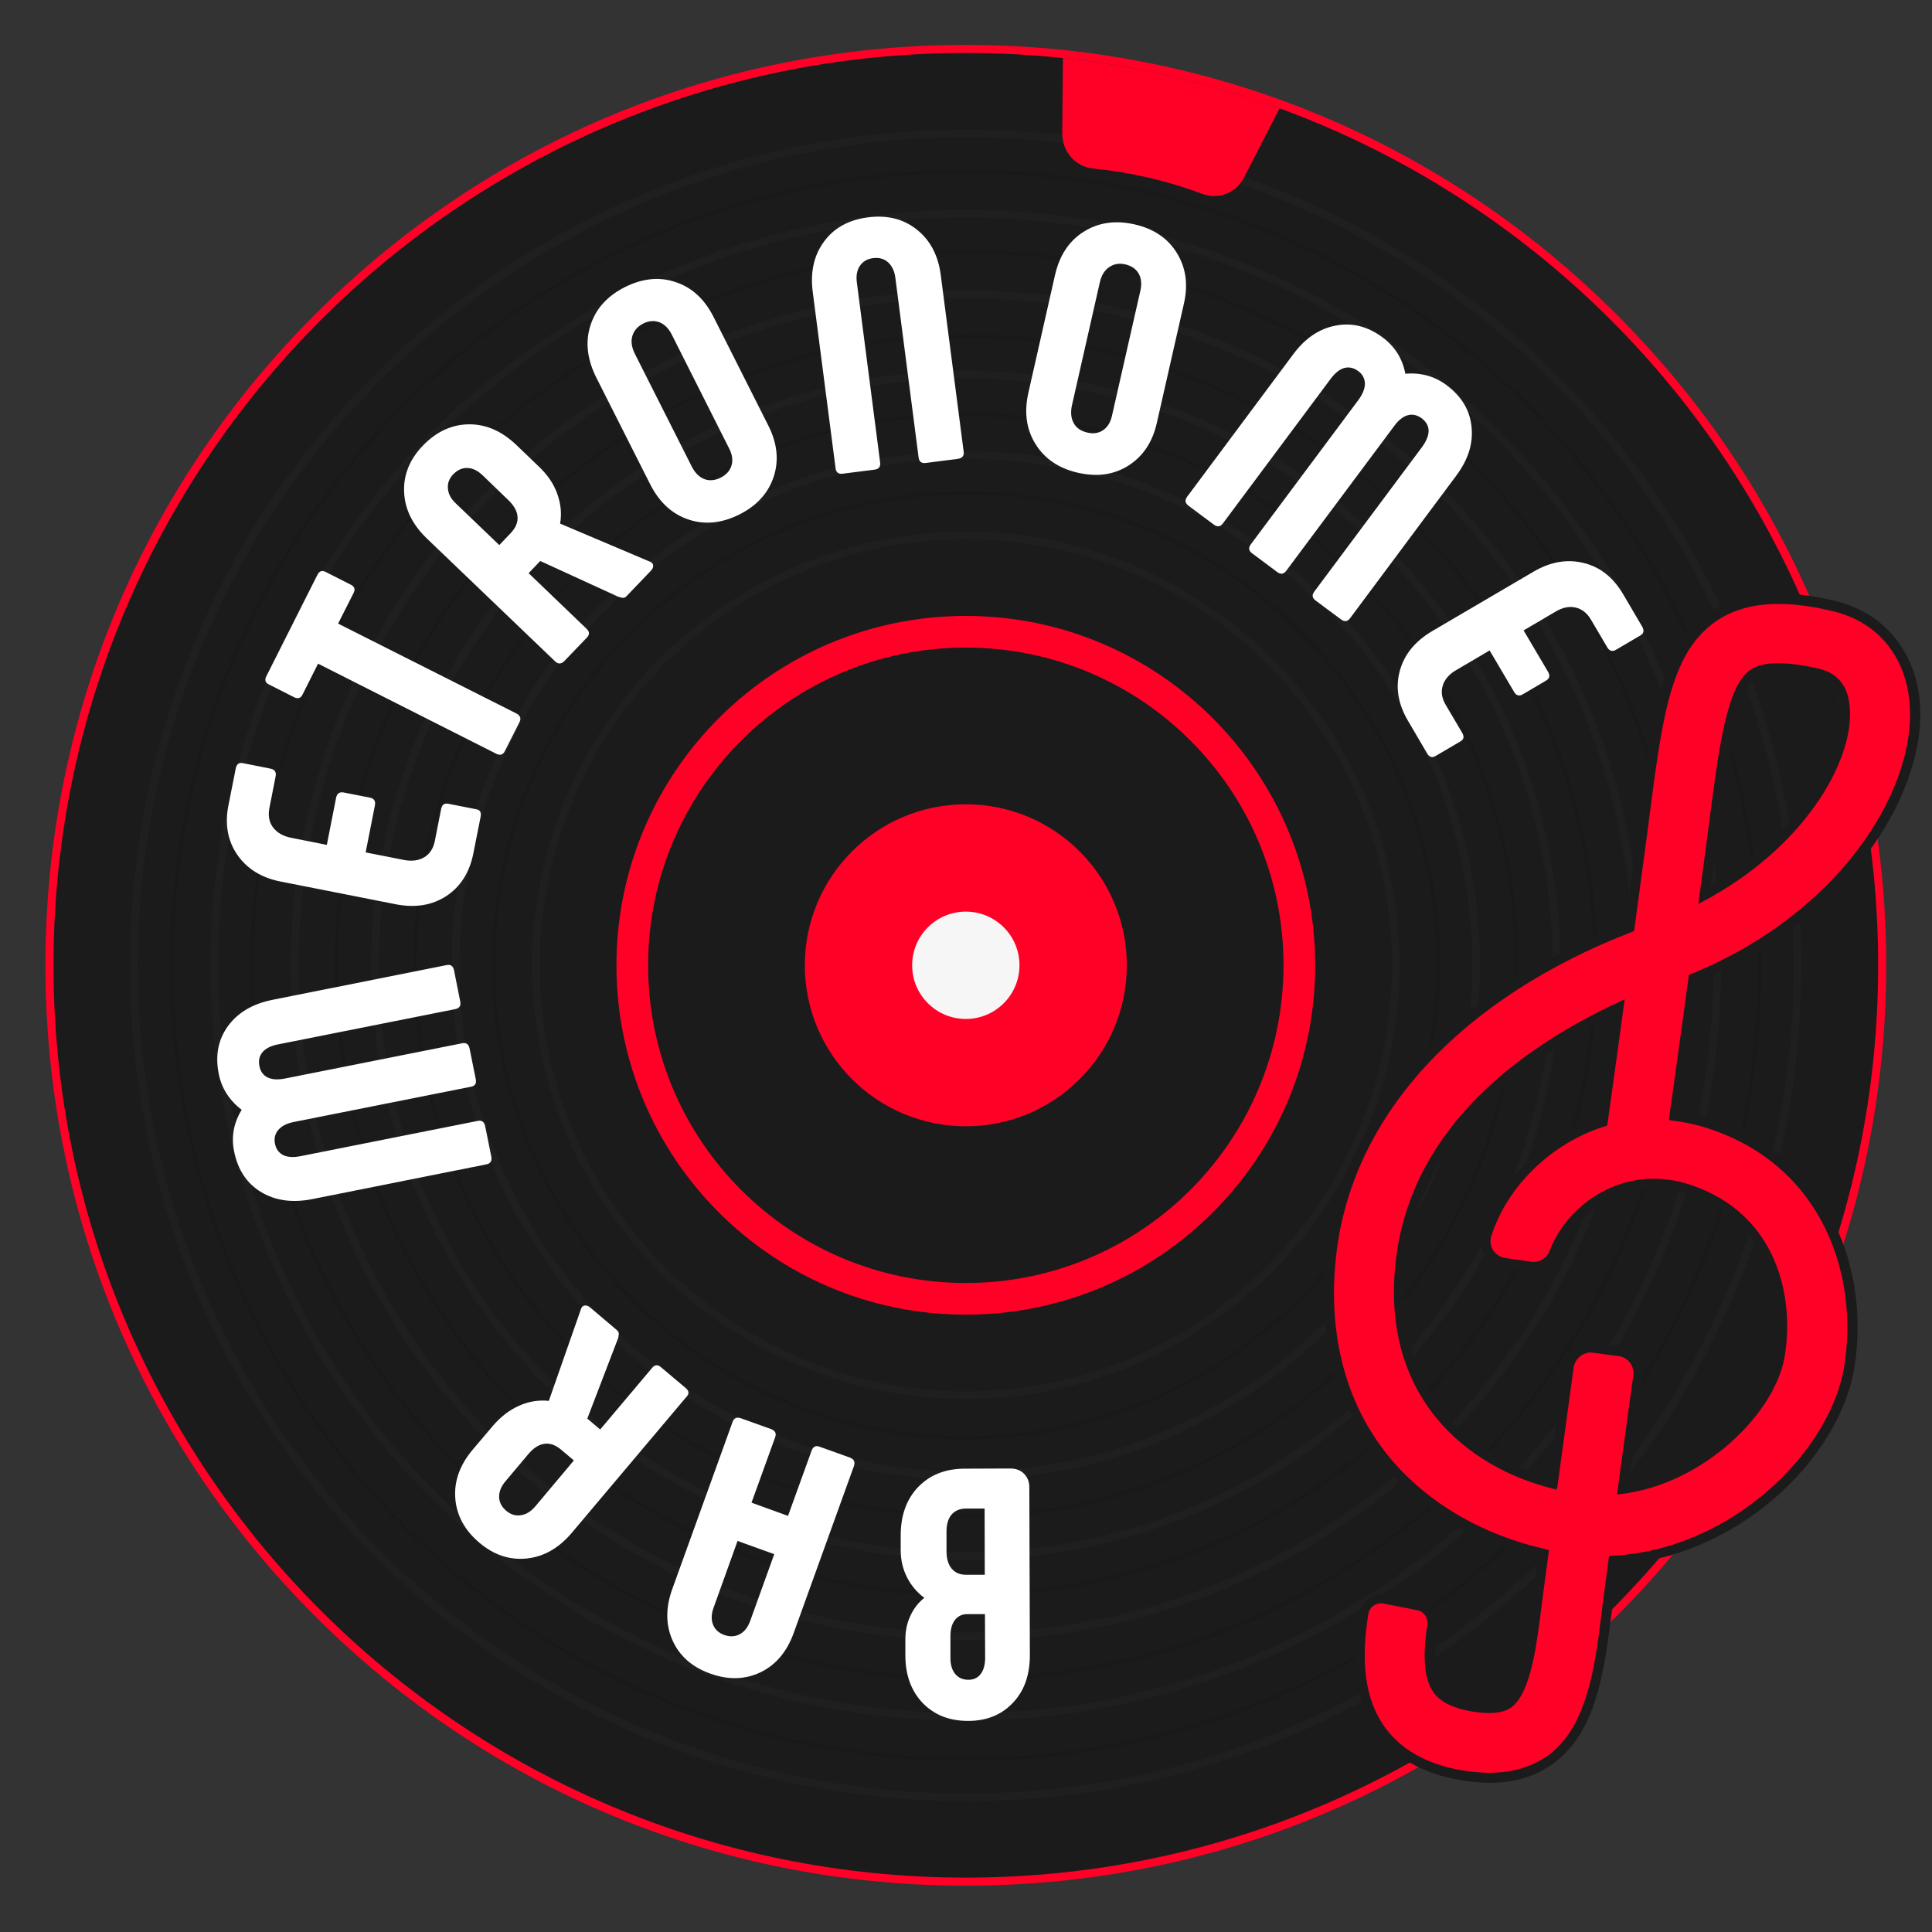 <?xml version="1.0" encoding="utf-8"?>
<!-- Generator: Adobe Illustrator 26.0.1, SVG Export Plug-In . SVG Version: 6.00 Build 0)  -->
<svg version="1.1" id="Layer_1" xmlns="http://www.w3.org/2000/svg" xmlns:xlink="http://www.w3.org/1999/xlink" x="0px" y="0px"
	 viewBox="0 0 1080 1080" style="enable-background:new 0 0 1080 1080;" xml:space="preserve">
<rect x="0" y="0" width="1080" height="1080" fill="#333333" stroke="none"/>
<style type="text/css">
	.st0{fill:#FF0127;}
	.st1{fill:#1B1B1B;}
	.st2{fill:#F6F6F6;}
	.st3{opacity:0.25;}
	.st4{fill:#2B2B2B;}
	.st5{fill:#141414;}
	.st6{fill:#FFFFFF;}
</style>
<g id="plate_00000124164240857740274770000012918094435695234210_">
	<g id="plate_00000055688540614656958370000007827075673431158407_">
		<path id="outline_00000044863657711221970470000009435579696281385108_" class="st0" d="M903.7,175.8
			C806.5,78.6,677.3,25.1,539.9,25.1c-137.4,0-266.6,53.5-363.8,150.7C78.9,273,25.4,402.2,25.4,539.6
			c0,137.4,53.5,266.6,150.7,363.8c97.2,97.2,226.4,150.7,363.8,150.7c137.4,0,266.6-53.5,363.8-150.7
			c97.2-97.2,150.7-226.4,150.7-363.8S1000.9,273,903.7,175.8z M539.9,1048.1L539.9,1048.1c-280.4,0-508.5-228.1-508.5-508.5
			c0-280.4,228.1-508.5,508.5-508.5c280.4,0,508.5,228.1,508.5,508.5C1048.4,820,820.3,1048.1,539.9,1048.1z"/>
		<path id="plate_00000135688934508773583000000005293409438624371844_" class="st1" d="M1049.9,539.6c0-281.7-228.3-510-510-510
			s-510,228.3-510,510c0,281.7,228.3,510,510,510S1049.9,821.3,1049.9,539.6 M539.9,569.6c-16.6,0-30-13.4-30-30
			c0-16.6,13.4-30,30-30c16.6,0,30,13.4,30,30C569.9,556.2,556.4,569.6,539.9,569.6z"/>
		<circle id="shadow_00000152952835201139808500000002333886345256870588_" class="st1" cx="539.9" cy="539.6" r="264.1"/>
		<path class="st0" d="M539.9,344.3c-107.9,0-195.3,87.4-195.3,195.3S432,734.9,539.9,734.9c107.9,0,195.3-87.4,195.3-195.3
			C735.2,431.8,647.7,344.3,539.9,344.3z M539.9,717.2c-98.1,0-177.6-79.5-177.6-177.6c0-98.1,79.5-177.6,177.6-177.6
			c98.1,0,177.6,79.5,177.6,177.6C717.4,637.7,637.9,717.2,539.9,717.2z"/>
		<circle class="st0" cx="539.9" cy="539.6" r="90"/>
		<circle class="st2" cx="539.9" cy="539.6" r="30"/>
	</g>
	<g id="lines_00000011713261495411092570000010346360493192424089_">
		<g id="gray_00000109747140647280202670000005193131174788755358_" class="st3">
			<path class="st4" d="M539.9,297.2c-133.7,0-242.4,108.7-242.4,242.4S406.2,782,539.9,782s242.4-108.7,242.4-242.4
				S673.5,297.2,539.9,297.2z M539.9,777.8c-131.3,0-238.2-106.8-238.2-238.2c0-131.3,106.8-238.2,238.2-238.2
				c131.3,0,238.2,106.8,238.2,238.2C778,671,671.2,777.8,539.9,777.8z"/>
			<path class="st4" d="M539.9,252.3c-158.4,0-287.4,128.9-287.4,287.4c0,158.4,128.9,287.4,287.4,287.4
				c158.4,0,287.4-128.9,287.4-287.4C827.2,381.2,698.3,252.3,539.9,252.3z M539.9,822.7c-156.1,0-283.1-127-283.1-283.1
				s127-283.1,283.1-283.1S823,383.5,823,539.6S696,822.7,539.9,822.7z"/>
			<path class="st4" d="M539.9,207.3c-183.2,0-332.3,149.1-332.3,332.3c0,183.2,149.1,332.3,332.3,332.3
				c183.2,0,332.3-149.1,332.3-332.3C872.2,356.4,723.1,207.3,539.9,207.3z M539.9,867.7c-180.9,0-328.1-147.2-328.1-328.1
				c0-180.9,147.2-328.1,328.1-328.1c180.9,0,328.1,147.2,328.1,328.1C867.9,720.5,720.8,867.7,539.9,867.7z"/>
			<path class="st4" d="M539.9,162.4c-208,0-377.3,169.2-377.3,377.3c0,208,169.2,377.3,377.3,377.3c208,0,377.3-169.2,377.3-377.3
				C917.1,331.6,747.9,162.4,539.9,162.4z M539.9,912.7c-205.7,0-373-167.3-373-373c0-205.7,167.3-373,373-373
				c205.7,0,373,167.3,373,373S745.5,912.7,539.9,912.7z"/>
			<path class="st4" d="M539.9,117.4c-232.8,0-422.2,189.4-422.2,422.2c0,232.8,189.4,422.2,422.2,422.2
				c232.8,0,422.2-189.4,422.2-422.2C962.1,306.8,772.7,117.4,539.9,117.4z M539.9,957.6c-230.5,0-418-187.5-418-418
				c0-230.5,187.5-418,418-418c230.5,0,418,187.5,418,418C957.8,770.1,770.3,957.6,539.9,957.6z"/>
			<path class="st4" d="M870.2,209.3C782,121.1,664.6,72.5,539.9,72.5s-242.1,48.6-330.3,136.8C121.3,297.5,72.7,414.8,72.7,539.6
				S121.3,781.7,209.5,870c88.2,88.2,205.6,136.8,330.3,136.8c124.8,0,242.1-48.6,330.3-136.8c88.2-88.2,136.8-205.6,136.8-330.3
				C1007,414.8,958.4,297.5,870.2,209.3z M539.9,1002.6c-255.3,0-462.9-207.7-462.9-462.9S284.6,76.7,539.9,76.7
				s462.9,207.7,462.9,462.9S795.1,1002.6,539.9,1002.6z"/>
		</g>
		<g id="black_00000112611462398196799060000005212644566473834117_" class="st3">
			<path class="st5" d="M539.9,804.7c-146.2,0-265.1-118.9-265.1-265.1s118.9-265.1,265.1-265.1c70.8,0,137.4,27.6,187.5,77.7
				c50.1,50.1,77.6,116.7,77.6,187.5C805,685.8,686,804.7,539.9,804.7z M539.9,276.6c-145,0-263,118-263,263c0,145,118,263,263,263
				c145,0,263-118,263-263c0-70.2-27.4-136.3-77-186C676.2,304,610.1,276.6,539.9,276.6z"/>
			<path class="st5" d="M539.9,848.7c-170.4,0-309-138.6-309-309s138.6-309,309-309c170.4,0,309,138.6,309,309
				S710.3,848.7,539.9,848.7z M539.9,232.7c-169.2,0-306.9,137.7-306.9,306.9s137.7,306.9,306.9,306.9
				c169.2,0,306.9-137.7,306.9-306.9C846.8,370.4,709.1,232.7,539.9,232.7z"/>
			<path class="st5" d="M539.9,892.6c-194.6,0-353-158.3-353-353c0-194.6,158.3-353,353-353c194.6,0,353,158.3,353,353
				S734.5,892.6,539.9,892.6z M539.9,188.8C346.4,188.8,189,346.2,189,539.6c0,193.5,157.4,350.8,350.8,350.8
				c193.5,0,350.8-157.4,350.8-350.8C890.7,346.2,733.3,188.8,539.9,188.8z"/>
			<path class="st5" d="M539.9,939.6c-220.5,0-399.9-179.4-399.9-399.9c0-220.5,179.4-399.9,399.9-399.9
				c220.5,0,399.9,179.4,399.9,399.9C939.8,760.2,760.4,939.6,539.9,939.6z M539.9,141.8C320.5,141.8,142,320.3,142,539.6
				c0,219.4,178.5,397.8,397.8,397.8S937.7,759,937.7,539.6S759.2,141.8,539.9,141.8z"/>
			<path class="st5" d="M539.9,984.5c-118.8,0-230.5-46.3-314.6-130.3C141.3,770.2,95,658.5,95,539.6
				C95,294.3,294.6,94.8,539.9,94.8c245.3,0,444.9,199.6,444.9,444.9S785.2,984.5,539.9,984.5z M539.9,96.9
				c-244.1,0-442.8,198.6-442.8,442.8c0,118.3,46.1,229.5,129.7,313.1c83.6,83.6,194.8,129.7,313.1,129.7
				c244.1,0,442.8-198.6,442.8-442.8C982.6,295.5,784,96.9,539.9,96.9z"/>
		</g>
	</g>
</g>
<g>
	<path class="st6" d="M575.4,831.3c0-3-1-5.5-3-7.5c-2-2-4.6-2.9-7.7-2.9l-25.5,0.1c-10.7,0-19.4,3.5-25.9,10.2
		c-6.5,6.8-9.8,15.8-9.8,27.1l0,8.3c0,5.5,1.2,10.5,3.5,15.1c2.3,4.5,5.5,8.4,9.7,11.5c-3.5,2.8-6.1,6.2-8,10.5
		c-1.9,4.2-2.7,8.8-2.6,13.8l0,7.9c0,11,3.3,19.9,9.7,26.6c6.5,6.7,14.9,10,25.4,10c10.3,0,18.7-3.4,25-10.1
		c6.4-6.7,9.5-15.6,9.5-26.6L575.4,831.3z M529.1,856.2c0-4.1,0.9-7.2,2.8-9.5c1.9-2.2,4.6-3.4,8-3.4l10.5,0l0.1,37l-10.5,0
		c-3.4,0-6-1.1-8-3.4c-1.9-2.3-2.9-5.5-2.9-9.8L529.1,856.2z M548.2,935.8c-1.6,2.1-3.9,3.2-6.8,3.2c-3.1,0-5.5-1-7.3-3.1
		c-1.8-2.1-2.7-4.9-2.8-8.5l0-12.8c0-3.8,0.8-6.8,2.5-9c1.7-2.2,4-3.3,7.1-3.3l9.7,0l0.1,25C550.6,930.9,549.8,933.7,548.2,935.8z"
		/>
	<path class="st6" d="M475.1,814.8l-17-6.1c-2.1-0.8-3.6,0-4.4,2.2l-13.2,36.5l-20.4-7.4l13.2-36.5c0.8-2.2,0.1-3.7-2.2-4.6l-17-6.1
		c-2.3-0.8-3.8-0.1-4.6,2.1l-33.7,93.4c-3.8,10.5-3.7,20.1,0.2,28.8c3.9,8.7,11,14.9,21.2,18.5c10.1,3.6,19.4,3.3,28-0.8
		c8.6-4.2,14.7-11.5,18.5-22l33.7-93.4C478.1,817.2,477.4,815.7,475.1,814.8z M419.4,906c-1.3,3.6-3.2,6.1-5.8,7.5
		c-2.6,1.4-5.4,1.6-8.6,0.5c-3.2-1.1-5.3-3.1-6.4-5.8c-1.1-2.8-1-5.9,0.3-9.5l13.4-37.3l20.5,7.4L419.4,906z"/>
	<path class="st6" d="M383.4,776l-14-11.8c-1.8-1.5-3.4-1.3-4.9,0.5l-29,34.4l-7.2-6.1l17.1-44.6c0.4-1.2,0.5-2.2,0.5-2.9
		c0-0.7-0.4-1.4-1.1-2l-14.9-12.6c-0.8-0.7-1.6-1.1-2.5-1.1c-0.8-0.1-1.5,0.2-2.1,0.9l-0.4,0.7l-18.1,51.7
		c-5.6-0.6-11.2,0.3-16.6,2.7c-5.4,2.4-10.4,6.2-14.8,11.4l-11.1,13.1c-7.2,8.5-10.5,17.6-9.8,27.2c0.7,9.6,5.2,17.9,13.6,25
		c8.1,6.8,16.9,9.7,26.4,8.7c9.5-1,17.9-5.8,25.1-14.3l64-75.9C385.4,779.2,385.2,777.6,383.4,776z M299.3,842
		c-2.5,2.9-5.1,4.6-8.1,5c-2.9,0.5-5.6-0.3-8.1-2.4c-2.7-2.2-4-4.8-4.1-7.8c0-3,1.1-5.9,3.6-8.8l12.7-15.1c2.9-3.4,5.9-5.4,9-5.8
		c3.1-0.5,6.3,0.7,9.4,3.3l7.1,6L299.3,842z"/>
	<path class="st6" d="M271.8,650.9l-97.2,19.4c-11.1,2.2-20.6,0.9-28.6-3.9c-8-4.8-13-12.4-15.1-22.6c-1.7-8.3-0.3-16.1,4.2-23.4
		c-6.9-5.3-11.2-12-12.8-20c-2.1-10.4-0.3-19.4,5.2-26.9c5.5-7.5,13.8-12.4,24.9-14.6l97.2-19.4c2.3-0.5,3.7,0.5,4.2,2.9l3.5,17.6
		c0.4,2.2-0.5,3.6-2.8,4.1l-99,19.7c-4,0.8-6.9,2.2-8.7,4.3c-1.8,2.1-2.4,4.7-1.8,7.8c0.6,3,2.1,5.2,4.6,6.4
		c2.5,1.2,5.7,1.4,9.7,0.6l99-19.7c2.3-0.5,3.7,0.5,4.2,2.9l3.5,17.4c0.4,2.2-0.5,3.6-2.8,4l-99,19.7c-3.9,0.8-6.7,2.2-8.6,4.4
		c-1.8,2.1-2.5,4.7-1.9,7.7c0.6,3,2.1,5.1,4.6,6.4c2.5,1.2,5.7,1.4,9.7,0.6l99-19.7c2.3-0.5,3.7,0.5,4.2,2.9l3.5,17.4
		C275,649.1,274.1,650.5,271.8,650.9z"/>
	<path class="st6" d="M268.7,456.4l-4.1,20.7c-2.1,10.6-7.2,18.6-15.1,23.8c-8,5.2-17.4,6.7-28.2,4.6l-64.4-12.7
		c-10.7-2.1-18.8-7.1-24.2-14.9c-5.4-7.8-7.1-17.1-5-27.7l4.1-20.7c0.5-2.4,1.8-3.3,4-2.9l15.5,3.1c2.3,0.5,3.2,1.9,2.8,4.2
		l-3.5,17.8c-0.8,4.2-0.2,7.8,2,10.8c2.2,2.9,5.5,4.9,10,5.8l20.1,4l5.2-26.4c0.5-2.4,1.9-3.3,4.2-2.9l14.7,2.9
		c2.3,0.4,3.2,1.9,2.8,4.2l-5.2,26.4l21.3,4.2c4.5,0.9,8.3,0.4,11.5-1.5c3.1-1.9,5.1-5,5.9-9.2l3.5-17.8c0.5-2.4,1.8-3.3,4-2.9
		l15.7,3.1C268.3,452.7,269.1,454.1,268.7,456.4z"/>
	<path class="st6" d="M290.4,403.7l-8.2,16.2c-1,2-2.6,2.5-4.7,1.5L177.8,371l-8.7,17.3c-1,2-2.5,2.5-4.6,1.5l-14.2-7.2
		c-2-1-2.5-2.5-1.4-4.6l28.5-56.6c1.1-2.2,2.6-2.7,4.6-1.7l14.2,7.2c2,1,2.5,2.6,1.4,4.7l-8.6,17l99.8,50.3
		C290.9,400.1,291.4,401.7,290.4,403.7z"/>
	<path class="st6" d="M364.3,314.5l-0.7-0.4l-50.5-21.4c1-5.6,0.4-11.1-1.6-16.7c-2-5.6-5.5-10.7-10.5-15.4l-12.4-11.9
		c-8.1-7.7-16.9-11.6-26.5-11.5c-9.6,0.1-18.2,4.1-25.8,12c-7.3,7.6-10.8,16.3-10.4,25.8c0.4,9.6,4.6,18.2,12.7,26l71.7,68.7
		c1.7,1.6,3.4,1.6,5.1-0.1l12.7-13.2c1.6-1.7,1.5-3.3-0.2-4.9l-32.4-31.1l6.5-6.8l43.4,19.9c1.2,0.4,2.2,0.7,2.9,0.7
		c0.7,0,1.4-0.3,2-1l13.5-14.1c0.7-0.8,1.2-1.5,1.3-2.3C365.2,315.9,365,315.2,364.3,314.5z M285.5,298l-6.4,6.7l-24.2-23.2
		c-2.8-2.6-4.3-5.4-4.5-8.4c-0.3-2.9,0.7-5.6,2.9-7.9c2.4-2.5,5.1-3.7,8-3.6c3,0.1,5.8,1.5,8.6,4.2l14.2,13.7c3.2,3.1,5,6.2,5.2,9.3
		C289.6,291.9,288.3,295,285.5,298z"/>
	<path class="st6" d="M429.5,237.9L398.8,177c-5-9.8-12-16.3-21.1-19.3c-9.1-3.1-18.6-2.1-28.4,2.8c-9.8,5-16.2,12-19.2,21.3
		c-3,9.2-1.9,18.9,3.1,29l30.2,59.8c5.1,10.1,12.2,16.7,21.4,19.8c9.2,3.1,18.7,2.1,28.5-2.8c9.8-4.9,16.2-12,19.2-21.1
		C435.5,257.3,434.5,247.8,429.5,237.9z M408.9,260.3c-0.9,2.9-2.9,5.1-6,6.7c-3.2,1.6-6.3,1.9-9.2,0.8c-2.9-1.1-5.2-3.5-7-7
		l-31.8-63c-1.8-3.6-2.3-7-1.4-10c0.9-3,2.9-5.3,6-6.9c3.1-1.6,6.1-1.8,9-0.8c2.9,1.1,5.1,3.3,6.9,6.7l32.3,64.1
		C409.4,254.3,409.8,257.5,408.9,260.3z"/>
	<path class="st6" d="M535.5,256.5l-18,2.3c-2.4,0.3-3.7-0.7-4-3.1l-13-100.5c-0.5-3.8-1.9-6.6-4.1-8.6c-2.2-2-5-2.7-8.3-2.3
		c-3.3,0.4-5.8,1.9-7.4,4.3c-1.7,2.5-2.2,5.6-1.7,9.4l13,100.5c0.3,2.3-0.7,3.7-2.9,4l-18,2.3c-2.4,0.3-3.7-0.7-4-3L454.3,163
		c-1.4-10.9,0.7-20.3,6.3-27.9c5.6-7.7,13.8-12.2,24.6-13.6c10.8-1.4,19.9,0.9,27.4,6.9c7.5,6,11.9,14.5,13.3,25.4l12.8,98.7
		C539,254.8,537.9,256.1,535.5,256.5z"/>
	<path class="st6" d="M657.8,141.3c-5.1-8.2-13-13.5-23.7-15.9c-10.7-2.4-20.2-1-28.4,4.2c-8.2,5.2-13.5,13.3-16,24.4l-14.8,65.4
		c-2.5,11-1.2,20.6,4,28.9c5.1,8.2,13.1,13.6,23.8,16c10.7,2.4,20.1,1.1,28.2-4.1c8.1-5.2,13.4-13.1,15.8-23.9l15.1-66.5
		C664.3,159,662.9,149.5,657.8,141.3z M637.5,162.4l-15.9,70c-0.8,3.7-2.5,6.4-5,8.1c-2.5,1.7-5.5,2.1-8.8,1.3
		c-3.5-0.8-6.1-2.5-7.6-5.3c-1.5-2.7-1.8-6-1-9.8l15.6-68.8c0.9-4,2.6-6.8,5.3-8.6c2.6-1.8,5.6-2.3,9-1.5c3.4,0.8,5.9,2.5,7.4,5.1
		C638,155.5,638.3,158.7,637.5,162.4z"/>
	<path class="st6" d="M813.9,266.1l-59.2,79.5c-1.4,1.9-3.1,2.1-5,0.7l-14.4-10.7c-1.8-1.4-2-3-0.6-4.9l60.3-80.9
		c2.4-3.3,3.6-6.3,3.6-9c0-2.7-1.4-5.1-3.9-7c-2.5-1.8-5-2.4-7.7-1.7c-2.6,0.7-5.2,2.7-7.6,6L719,319.1c-1.4,1.9-3.1,2.1-5,0.7
		l-14.2-10.6c-1.8-1.4-2-3-0.6-4.9l60.3-80.9c2.3-3.2,3.5-6.2,3.5-9c-0.1-2.8-1.3-5.2-3.8-7c-2.5-1.8-5-2.4-7.7-1.7
		c-2.6,0.7-5.2,2.8-7.6,6l-60.3,80.9c-1.4,1.9-3.1,2.1-5,0.7l-14.2-10.6c-1.9-1.4-2.2-3.1-0.8-5l59.2-79.5
		c6.7-9.1,14.7-14.5,23.9-16.2c9.2-1.8,18,0.5,26.3,6.7c6.8,5.1,11,11.8,12.6,20.2c8.7-0.7,16.3,1.4,22.9,6.3
		c8.5,6.3,13.2,14.1,14.1,23.4C823.6,247.9,820.7,257.1,813.9,266.1z"/>
	<path class="st6" d="M917,355.2l-13.6,8c-2,1.2-3.7,0.8-4.9-1.3l-9.2-15.6c-2.2-3.7-5.1-5.9-8.6-6.7c-3.6-0.8-7.4,0-11.3,2.4
		l-17.7,10.4l13.7,23.2c1.2,2.1,0.8,3.7-1.2,4.9l-12.9,7.6c-2,1.2-3.7,0.8-4.9-1.3l-13.7-23.2l-18.7,11c-4,2.3-6.5,5.3-7.5,8.7
		c-1.1,3.5-0.5,7.1,1.7,10.8l9.2,15.6c1.2,2.1,0.9,3.7-1.1,4.8l-13.8,8.1c-1.9,1.1-3.5,0.7-4.7-1.4L787,402.8
		c-5.5-9.4-7-18.7-4.5-27.8c2.5-9.2,8.6-16.6,18.1-22.2l56.6-33.2c9.4-5.5,18.7-7.2,28-4.9c9.3,2.2,16.6,8.1,22.1,17.4l10.7,18.2
		C919.2,352.5,918.9,354.1,917,355.2z"/>
</g>
<g id="shtuka_00000131357619893131454460000010844192638097292700_">
	<g>
		<path class="st0" d="M593.8,74.6l0.4-42.2c42.1,4.5,82.7,14,121.1,28.1l-19.8,38.6c-3.3,6.5-9.7,10.5-16.8,10.5
			c-2.2,0-4.4-0.4-6.6-1.2c-19.6-7.4-40.1-12.1-61-14.2C601.2,93.3,593.8,84.8,593.8,74.6z"/>
	</g>
</g>
<g id="sheet_00000041997624458783936230000010214569394662821300_">
	<g>
		<path id="outline_sheet_00000090267990371432913880000002935141832303319725_" class="st1" d="M818.4,982.4
			c5.3,0.9,9.9,1.3,14.3,1.3c11.3,0,20.5-2.8,28.2-8.5c16.4-12.2,22.3-35.6,26.2-67c0.9-7.3,2.5-19.3,4.1-31.8l1.7-12.8
			c0.1-0.7,0.6-1.2,1.3-1.2l6.2-0.3c63.6-2.9,116-54.9,123.3-99.8c7.7-47.6-10.8-104.6-69.7-124.6c-6.8-2.3-13.6-3.8-20.2-4.5
			l-7.7-0.8c-0.8-0.1-1.3-0.8-1.2-1.6l1.1-7.7c2.7-19.1,6.8-48.7,10.9-78.6l0.6-4.3c0.1-0.5,0.4-0.9,0.9-1.1l4-1.6
			c80.3-32.6,120.8-97.8,118.1-142.6c-1.4-24.2-15.7-41.7-38.1-46.8c-6.9-1.6-17.3-3.7-28.1-3.7c-12.4,0-22.8,2.9-30.9,8.5
			c-22.7,15.9-27.1,50.3-34.4,107.4l0,0.3c-1.9,15.1-4.7,35.7-7.9,59.5l-0.6,4.4c-0.1,0.5-0.4,0.9-0.9,1.1l-4.1,1.6
			C822.6,563,764,625.8,754.5,699.3c-5.5,42.5,3.7,80.1,26.5,108.7c19.9,25,50.1,43,85,50.6l6.7,1.5c0.7,0.2,1.2,0.8,1.1,1.5
			l-0.9,6.8c-2.5,18.5-4,30-4.8,37.3c-2.9,23-7.1,45.5-18.6,54c-4.2,3.1-9.9,4.7-17,4.7c-3.3,0-6.9-0.3-10.9-1
			c-19-3.3-24.5-11.3-26.3-14c-7.6-11-6.6-28-4.6-41.3c0.1-0.7-0.4-1.4-1.1-1.6l-16-3.1c-0.8-0.2-1.5,0.4-1.6,1.1
			c-2.6,16.9-3.7,39.2,7.7,55.7C787.5,972,800.6,979.4,818.4,982.4z M942.7,501.1c1.9-14.4,3.7-27.5,5.1-38.2l0.1-0.7
			c6.4-49.8,10.6-82.7,26.4-93.7c8.8-6.2,22.4-6.7,43.9-1.9c14.3,3.2,22.3,13.4,23.3,29.3c1.9,32.3-27.4,83.3-85.7,114.2l-12.9,6.8
			c-1,0.5-2.2-0.3-2-1.4L942.7,501.1z M867,839.3c-52.1-12.7-104-55.5-93.5-137.6c10-78.2,75.7-123.8,129.1-148.4l12.4-5.7
			c1-0.5,2.1,0.4,2,1.4l-1.9,13.5c-3.8,27.3-7.2,52.2-9.2,66.5l-0.7,4.7c-0.1,0.5-0.5,1-1,1.1l-4.5,1.4c-27.7,8.6-50.9,30.9-59.1,57
			c-0.2,0.7,0,1.3,0.3,1.7c0.4,0.6,1,1,1.7,1.1l14.8,2.1c0,0,0.2,0,0.3,0c0.9,0,1.7-0.6,2-1.6c7-19,26.8-40,55.4-44.3
			c10.6-1.6,21.9-0.5,32.9,3.3c51.7,17.6,63,66.7,57,103.5c-5.6,34.5-48.7,77.4-98,83.2l-9.6,1.1c-0.9,0.1-1.7-0.7-1.5-1.6l1.3-9.6
			c2.5-18.6,5.5-40.2,8.8-64.5c0.2-1.3-0.7-2.4-2-2.6l-14.4-2c-0.2,0-0.2,0-0.3,0c-1.1,0-2.1,0.9-2.3,2c-3.1,22.5-5.8,42.5-8.2,60.1
			l-2,14.7c-0.1,0.8-0.9,1.4-1.7,1.2L867,839.3z"/>
		<path id="outline_sheet_00000007391613759520069200000015829557737690036899_" class="st1" d="M994.2,344.4
			c10.8,0,21.2,2.1,28.1,3.7c22.4,5.1,36.7,22.6,38.1,46.8c2.7,44.8-37.8,110-118.1,142.6l-4,1.6c-0.5,0.2-0.8,0.6-0.9,1.1l-0.6,4.3
			c-4.1,29.9-8.2,59.5-10.9,78.6l-1.1,7.7c-0.1,0.8,0.4,1.5,1.2,1.6l7.7,0.8c6.6,0.7,13.4,2.2,20.2,4.5c58.9,20,77.4,77,69.7,124.6
			c-7.3,44.8-59.7,96.8-123.3,99.8l-6.2,0.3c-0.7,0-1.2,0.5-1.3,1.2l-1.7,12.8c-1.7,12.6-3.2,24.5-4.1,31.8
			c-3.9,31.4-9.8,54.8-26.2,67c-7.7,5.7-16.9,8.5-28.2,8.5c-4.3,0-9-0.4-14.3-1.3c-17.8-3-30.8-10.4-38.8-21.9
			c-11.4-16.5-10.2-38.8-7.7-55.7c0.1-0.7,0.7-1.2,1.4-1.2c0.1,0,0.2,0,0.3,0l16,3.1c0.7,0.1,1.2,0.8,1.1,1.6
			c-2,13.3-3,30.3,4.6,41.3c1.8,2.7,7.3,10.7,26.3,14c4,0.7,7.6,1,10.9,1c7.1,0,12.8-1.6,17-4.7c11.5-8.6,15.8-31,18.6-54
			c0.9-7.3,2.4-18.8,4.8-37.3l0.9-6.8c0.1-0.7-0.4-1.4-1.1-1.5l-6.7-1.5c-34.9-7.7-65.1-25.7-85-50.6
			c-22.8-28.6-31.9-66.2-26.5-108.7c9.4-73.6,68-136.3,160.8-172.1l4.1-1.6c0.5-0.2,0.8-0.6,0.9-1.1l0.6-4.4
			c3.3-23.9,6-44.5,7.9-59.5l0-0.3c7.3-57,11.7-91.4,34.4-107.4C971.4,347.3,981.8,344.4,994.2,344.4 M942.2,517.2
			c0.2,0,0.4-0.1,0.6-0.2l12.9-6.8c58.3-30.9,87.7-81.9,85.7-114.2c-0.9-15.9-9-26-23.3-29.3c-9.5-2.2-17.5-3.3-24.2-3.3
			c-8.4,0-14.7,1.7-19.6,5.1c-15.8,11-20,43.9-26.4,93.7l-0.1,0.7c-1.4,10.7-3.1,23.8-5.1,38.2l-1.9,14.4
			C940.7,516.5,941.4,517.2,942.2,517.2 M875.4,841.3c0.7,0,1.3-0.5,1.4-1.2l2-14.7c2.4-17.5,5.1-37.6,8.2-60.1c0.2-1.1,1.1-2,2.3-2
			c0.1,0,0.1,0,0.3,0l14.4,2c1.3,0.2,2.1,1.3,2,2.6c-3.3,24.3-6.3,45.8-8.8,64.5l-1.3,9.6c-0.1,0.8,0.5,1.6,1.4,1.6
			c0.1,0,0.1,0,0.2,0l9.6-1.1c49.3-5.7,92.4-48.7,98-83.2c6-36.8-5.4-85.9-57-103.5c-7.7-2.6-15.6-4-23.3-4c-3.2,0-6.4,0.2-9.6,0.7
			c-28.6,4.3-48.4,25.3-55.4,44.3c-0.3,1-1.2,1.6-2,1.6c-0.1,0-0.3,0-0.3,0l-14.8-2.1c-0.7-0.1-1.3-0.5-1.7-1.1
			c-0.2-0.4-0.5-1-0.3-1.7c8.2-26.1,31.4-48.4,59.1-57l4.5-1.4c0.5-0.2,0.9-0.6,1-1.1l0.7-4.7c2-14.3,5.5-39.3,9.2-66.5l1.9-13.5
			c0.1-0.9-0.6-1.6-1.4-1.6c-0.2,0-0.4,0-0.6,0.1l-12.4,5.7c-53.4,24.6-119.1,70.2-129.1,148.4C763,783.8,814.9,826.6,867,839.3
			l8.1,2C875.2,841.3,875.3,841.3,875.4,841.3 M994.2,331.7c-15.1,0-27.9,3.6-38.2,10.8c-27.4,19.2-32,55.7-39.8,116.2l0,0.4
			c-1.9,14.6-4.5,34.4-7.6,57.1c-96,37.7-156.7,103.8-166.6,181.5c-5.9,46,4.2,86.9,29.1,118.3c21,26.4,52.5,45.7,88.8,54.4
			c-2.2,16.6-3.6,27.1-4.4,34c-1.3,10.6-4.8,38.9-13.6,45.4c-2,1.5-5.2,2.2-9.4,2.2c-2.6,0-5.5-0.3-8.8-0.8
			c-9-1.5-15.1-4.5-17.9-8.6c-4-5.8-4.8-16.6-2.5-32.2c1.1-7.5-3.8-14.5-11.2-15.9l-16-3.1c-0.9-0.2-1.8-0.3-2.7-0.3
			c-7,0-12.9,5-13.9,12c-4.3,28-1.1,49.2,9.8,64.8c10,14.4,25.8,23.6,47.1,27.2c6,1,11.4,1.5,16.4,1.5c14.1,0,25.8-3.6,35.8-11
			c20-14.9,26.9-41,31.2-75.7c0.9-7,2.4-18.4,4-30.5l0.2-1.2l0.5-3.5c31.2-2.2,62-15.3,87.3-37c24.3-21,40.6-47.7,44.8-73.2
			c4.5-27.9,0.6-56.4-11-80.3c-13.6-27.9-36.8-48.1-67.2-58.5c-6.4-2.2-12.8-3.7-19.1-4.6c2.6-18.6,6.3-45.4,10-72.6
			c38.4-16,70.7-40.1,93.5-70c21-27.5,32.1-58.2,30.5-84.3c-1.8-29.7-20.2-52.1-48-58.4C1017.7,334,1006.3,331.7,994.2,331.7
			L994.2,331.7z M956.3,495.3c1.5-11,2.9-21.5,4-30.7l0.1-0.6l0-0.1l0-0.1c5.5-43.1,9.9-77.1,21.1-84.9c2.7-1.9,6.8-2.8,12.4-2.8
			c5.7,0,12.7,1,21.4,2.9c5.8,1.3,12.6,4.5,13.4,17.6C1030.1,420.1,1008.4,465,956.3,495.3L956.3,495.3z M865.9,825.9
			c-26.2-7.4-91.1-34.7-79.8-122.5c8.9-69.4,66.3-111.6,115.5-135.5c-3.2,23-6.1,43.8-7.9,57.1c-30.6,10.3-56,35.4-65.2,64.5
			c-1.3,4.1-0.7,8.5,1.6,12.2l0,0.1l0,0.1c2.4,3.7,6.2,6.2,10.6,6.8l14.8,2.1l0.2,0l0.2,0c0.7,0.1,1.4,0.1,1.7,0.1
			c6.2,0,11.8-4,14-9.9c5.7-15.4,21.9-32.6,45.3-36.1c2.5-0.4,5.1-0.6,7.7-0.6c6.4,0,12.8,1.1,19.2,3.3c44.2,15,53.8,57.6,48.6,89.5
			c-4.6,28.3-40.9,64.7-82,71.9c2.2-16.5,4.9-36,8.1-59.4c1.1-8.2-4.6-15.8-12.8-16.9l-14.3-2c-0.5-0.1-1.3-0.2-2.2-0.2
			c-7.4,0-13.8,5.6-14.8,12.9c-3.1,22.5-5.8,42.6-8.2,60.1L865.9,825.9L865.9,825.9z"/>
	</g>
	<g id="sheet_00000147188142167533337320000006437706710817921456_">
		<path class="st0" d="M832.6,991c-4.8,0-9.8-0.5-15.5-1.4c-19.8-3.4-34.5-11.8-43.6-25c-10.2-14.7-13-35.1-8.6-62.3v0
			c0.6-4,4.5-6.7,8.5-5.9l18.8,3.7c3.8,0.7,6.3,4.4,5.7,8.2l0,0c-2.8,17.7-1.7,30.3,3.2,37.4c1.4,2,5.6,8.3,21.6,11
			c3.6,0.6,6.8,0.9,9.7,0.9c5.5,0,9.7-1.1,12.6-3.3c9.4-7,13.2-28.8,15.8-49.1c0.9-7.4,2.4-18.9,4.9-37.3l0.2-1.3l-1.3-0.5
			c-36.7-8.1-68.4-27-89.3-53.2c-24-30.2-33.7-69.7-28-114.2c9.8-76.3,70-141.1,165.3-177.9l0.8-0.3l0.2-0.9c3.2-23.8,6-44.4,8-59.6
			l0-0.2c7.6-59,12.1-94.7,37.5-112.4c9.3-6.5,21.1-9.8,35.1-9.8c11.6,0,22.5,2.2,29.7,3.9c25.7,5.8,42.1,25.8,43.7,53.4
			c2.8,47.3-39.2,115.8-122.6,149.7l-0.8,0.3l-0.2,0.9c-4.1,30-8.2,59.6-10.9,78.7l-0.2,1.5l1.5,0.4c7.3,0.8,14.7,2.4,22,4.9
			c62.9,21.4,82.7,82,74.5,132.6c-7.7,47.6-63.1,102.7-130.1,105.8l-1.2,0.1l-0.3,1.2l-1.2,9c-1.5,11.7-3,22.7-3.8,29.5
			c-4.1,33.3-10.6,58.2-29,71.9C856.2,987.7,845.5,991,832.6,991z M889.3,756.1c0.3,0,0.6,0,1.4,0.1l14.2,1.9
			c5.2,0.7,8.9,5.6,8.1,10.8c-3.3,24.3-6.3,45.8-8.8,64.4l-0.3,2.1l2.1-0.2c46.2-5.4,86.5-45.2,91.7-77.2c5.5-34-4.8-79.4-52.2-95.5
			c-7-2.4-14-3.6-21-3.6c-2.9,0-5.7,0.2-8.5,0.6c-25.7,3.8-43.4,22.6-49.7,39.6c-1.4,3.8-4.9,6.3-8.8,6.3c-0.5,0-1,0-1,0l-15.1-2.2
			c-2.7-0.4-5.2-2-6.7-4.3c-1.5-2.4-1.9-5.1-1.1-7.7c8.9-28.3,34-52.5,63.9-61.7l0.9-0.3l0.2-1c2-14.4,5.5-39.3,9.2-66.6l0.4-3
			l-2.7,1.3c-51.7,23.8-115.4,67.9-125,142.8c-9.9,77.3,39,117.7,88.1,129.6l1.6,0.4l0.4-1.6l0.9-6.7c2.4-17.5,5.1-37.6,8.2-60.1
			C880.5,759.6,884.6,756.1,889.3,756.1L889.3,756.1z M993.9,370.7c-6.7,0-11.8,1.3-15.5,3.8c-13.2,9.2-17.5,42.6-23.4,88.7
			l-0.1,0.7c-1.4,10.6-3.1,23.8-5.1,38.2l-0.4,3.2l2.8-1.5c55.6-29.5,83.7-77.3,81.9-107.4c-0.7-12.7-6.5-20.1-17.7-22.7
			C1007.4,371.7,1000,370.7,993.9,370.7z"/>
	</g>
</g>
</svg>

